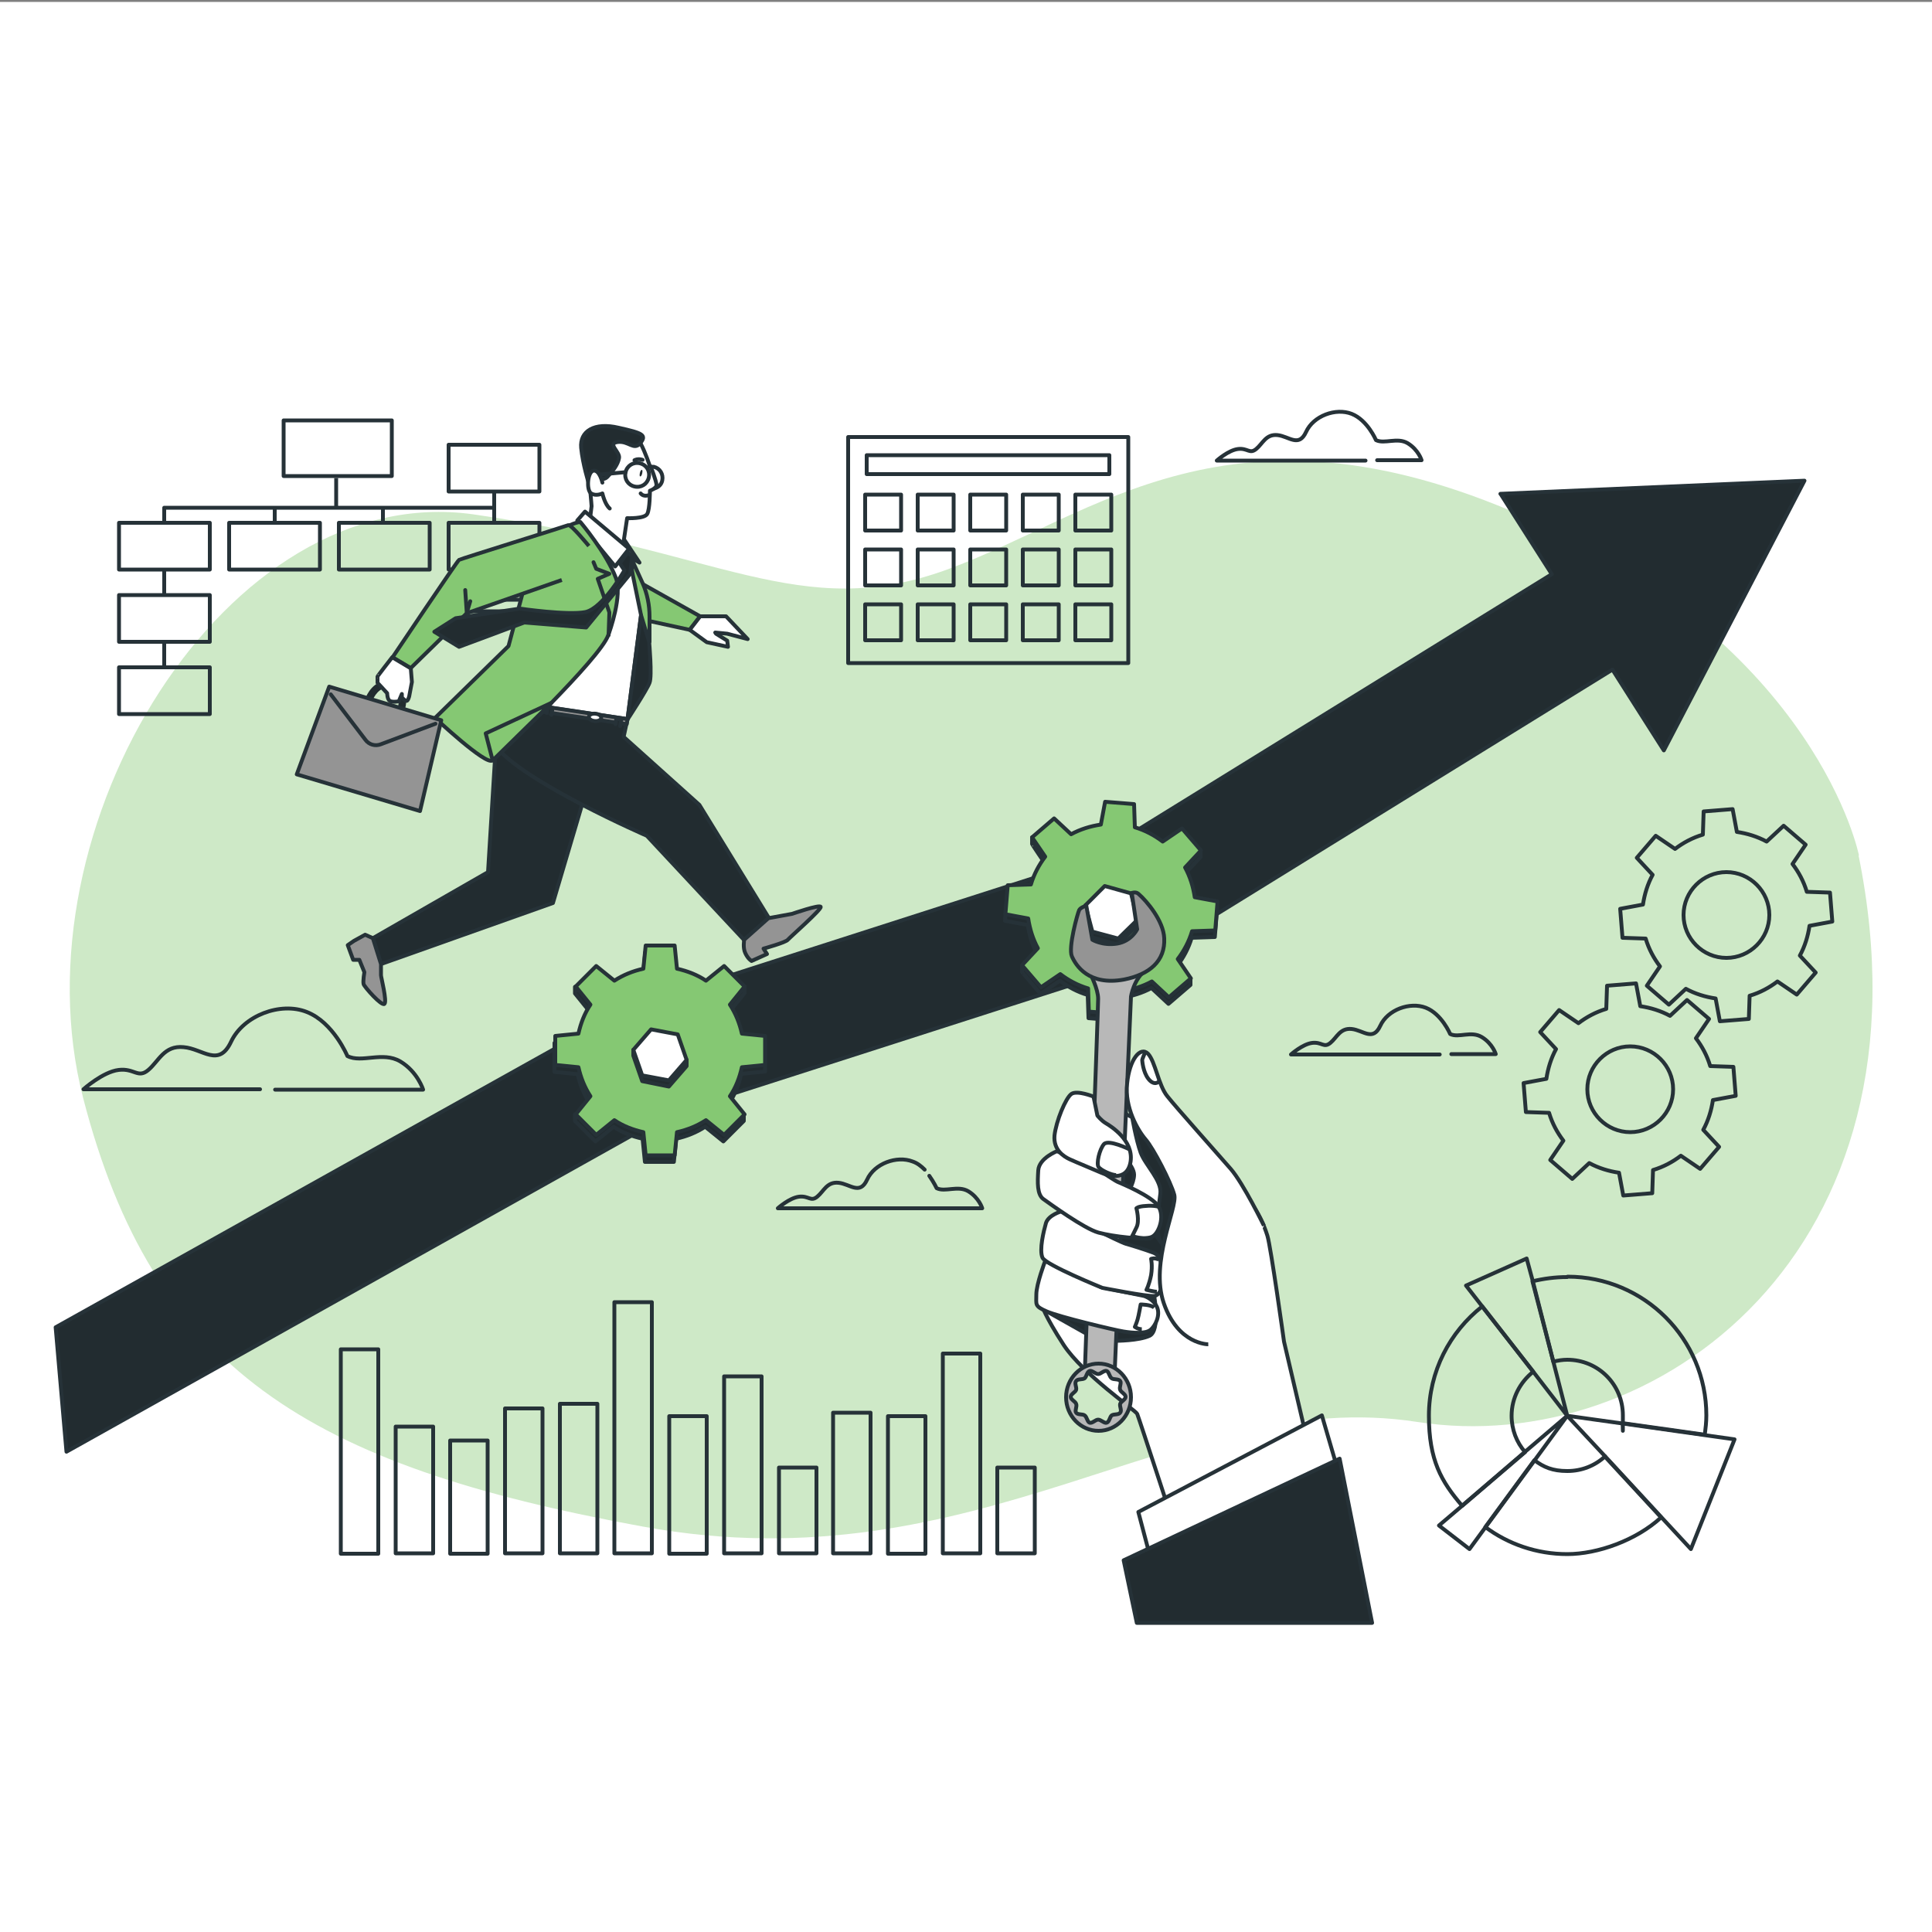 <svg xmlns="http://www.w3.org/2000/svg" id="Background_Simple" viewBox="0 0 500 500"><rect x="0" y="0" width="500" height="500" fill="#808080" stroke="none"/><defs><style>      .st0, .st1, .st2, .st3, .st4, .st5, .st6, .st7, .st8 {        stroke: #263238;        stroke-linejoin: round;      }      .st0, .st3, .st9 {        fill: #fff;      }      .st1 {        fill: #b8b8b8;      }      .st1, .st2, .st3, .st4, .st6 {        stroke-linecap: round;      }      .st2, .st8 {        fill: none;      }      .st4 {        fill: #949494;      }      .st5, .st10, .st6 {        fill: #222c30;      }      .st11 {        opacity: .4;      }      .st7, .st12 {        fill: #85c873;      }    </style></defs><rect class="st9" y=".5" width="500" height="500"></rect><g class="st11"><path class="st12" d="M481.1,221.4s-10.6-54.2-86.6-87.7c-76-33.5-111.2-.2-149.4,13.7s-58.9-5.2-122.7-14.3C58.7,124.2,3.5,214,21.5,284.1c18.1,70.1,57.9,95.1,145,111,87.1,15.9,138.7-36.7,200.3-27.1,61.6,9.6,135-44.1,114.2-146.6Z"></path></g><g><path class="st8" d="M443.3,284.7c-.4,2.7-1.2,5.3-2.5,7.7l4.1,4.4-4.9,5.7-5-3.4c-2.1,1.6-4.5,2.9-7.2,3.7l-.2,6-7.5.6-1.1-5.9c-2.7-.4-5.3-1.2-7.7-2.5l-4.4,4.1-5.7-4.9,3.4-5c-1.6-2.1-2.9-4.5-3.7-7.2l-6-.2-.6-7.5,5.9-1.1c.4-2.7,1.2-5.3,2.5-7.7l-4.1-4.4,4.9-5.7,5,3.4c2.1-1.6,4.5-2.9,7.2-3.7l.2-6,7.5-.6,1.1,5.9c2.7.4,5.3,1.2,7.7,2.5l4.4-4.1,5.7,4.9-3.4,5c1.6,2.1,2.9,4.5,3.7,7.2l6,.2.6,7.5-5.9,1.1ZM421.9,270.8c-6.1,0-11.1,5-11.1,11.1s5,11.1,11.1,11.1,11.1-5,11.1-11.1-5-11.1-11.1-11.1Z"></path><path class="st8" d="M468.3,239.6c-.4,2.7-1.2,5.3-2.5,7.7l4.1,4.4-4.9,5.7-5-3.4c-2.1,1.6-4.5,2.9-7.2,3.7l-.2,6-7.5.6-1.1-5.9c-2.7-.4-5.3-1.2-7.7-2.5l-4.4,4.1-5.7-4.9,3.4-5c-1.6-2.1-2.9-4.5-3.7-7.2l-6-.2-.6-7.5,5.9-1.1c.4-2.7,1.2-5.3,2.5-7.7l-4.1-4.4,4.9-5.7,5,3.4c2.1-1.6,4.5-2.9,7.2-3.7l.2-6,7.5-.6,1.1,5.9c2.7.4,5.3,1.2,7.7,2.5l4.4-4.1,5.7,4.9-3.4,5c1.6,2.1,2.9,4.5,3.7,7.2l6,.2.6,7.5-5.9,1.1ZM446.8,225.7c-6.1,0-11.1,5-11.1,11.1s5,11.1,11.1,11.1,11.1-5,11.1-11.1-5-11.1-11.1-11.1Z"></path></g><path class="st2" d="M71.2,282h38.3s-1.4-4.6-5.9-7.3c-4.6-2.7-10,.5-13.7-1.4,0,0-3.6-8.7-10.5-11.4-6.8-2.7-16.4.9-19.6,7.7-3.2,6.8-7.3,1.8-12.3,1.4-5-.5-6.4,3.6-9.1,5.9-2.7,2.3-3.6-.5-7.7,0-4.1.5-9.1,5-9.1,5h45.7"></path><path class="st2" d="M375.6,272.8h11.5s-.8-2.7-3.6-4.4-6,.3-8.2-.8c0,0-2.2-5.2-6.3-6.8-4.1-1.6-9.9.5-11.8,4.7-1.9,4.1-4.4,1.1-7.4.8-3-.3-3.8,2.2-5.5,3.6s-2.2-.3-4.7,0c-2.5.3-5.5,3-5.5,3h38.5"></path><path class="st2" d="M356.4,119.1h11.5s-.8-2.7-3.6-4.4c-2.7-1.6-6,.3-8.2-.8,0,0-2.2-5.2-6.3-6.8-4.1-1.6-9.9.5-11.8,4.7-1.9,4.1-4.4,1.1-7.4.8-3-.3-3.8,2.2-5.5,3.6s-2.2-.3-4.7,0c-2.5.3-5.5,3-5.5,3h38.5"></path><path class="st2" d="M239.3,302.7c-.9-.9-1.9-1.7-3.1-2.1-4.1-1.6-9.9.5-11.8,4.7-1.9,4.1-4.4,1.1-7.4.8s-3.8,2.2-5.5,3.6-2.2-.3-4.7,0c-2.5.3-5.5,3-5.5,3h52.9s-.8-2.7-3.6-4.4c-2.7-1.6-6,.3-8.2-.8,0,0-.7-1.5-1.9-3.2"></path><path class="st5" d="M388.4,127.9l13.2,20.7-120,74.1-118.3,38c-1,.3-1.9.7-2.7,1.2L14.4,343.5l2.8,32.2,156.4-87.5,118.6-38.1c1.1-.4,2.2-.9,3.2-1.5l121.9-75.3,13.3,20.9,36.4-69.8-78.7,3.4Z"></path><g><g><path class="st5" d="M308.4,242.7l6-.2.6-7.5-5.9-1.1c-.4-2.7-1.2-5.3-2.5-7.7l4.1-4.4v-1.7c.1,0-.7.9-.7.9l-4.2-4.9-5,3.4c-2.1-1.6-4.5-2.9-7.2-3.7l-.2-6-7.5-.6-1.1,5.9c-2.7.4-5.3,1.2-7.7,2.5l-4.4-4.1-4.9,4.2-.7-1v1.7c-.1,0,3.3,5,3.3,5-1.6,2.1-2.9,4.5-3.7,7.2l-6,.2-.6,7.5,5.9,1.1c.4,2.7,1.2,5.3,2.5,7.7l-3.3,3.5-.7-.8v1.7c-.1,0,4.8,5.7,4.8,5.7l5-3.4c2.1,1.6,4.5,2.9,7.2,3.7l.2,6,7.5.6,1.1-5.9c2.7-.4,5.3-1.2,7.7-2.5l4.4,4.1,5.7-4.9v-1.7c.1,0-.7.7-.7.7l-2.7-4c1.6-2.1,2.9-4.5,3.7-7.2Z"></path><path class="st7" d="M314.5,240.8l.6-7.5-5.9-1.1c-.4-2.7-1.2-5.3-2.5-7.7l4.1-4.4-4.9-5.7-5,3.4c-2.1-1.6-4.5-2.9-7.2-3.7l-.2-6-7.5-.6-1.1,5.9c-2.7.4-5.3,1.2-7.7,2.5l-4.4-4.1-5.7,4.9,3.4,5c-1.6,2.1-2.9,4.5-3.7,7.2l-6,.2-.6,7.5,5.9,1.1c.4,2.7,1.2,5.3,2.5,7.7l-4.1,4.4,4.9,5.7,5-3.4c2.1,1.6,4.5,2.9,7.2,3.7l.2,6,7.5.6,1.1-5.9c2.7-.4,5.3-1.2,7.7-2.5l4.4,4.1,5.7-4.9-3.4-5c1.6-2.1,2.9-4.5,3.7-7.2l6-.2Z"></path></g><g><polygon class="st5" points="280.9 234.3 280.8 235.8 282.6 242.6 289.3 244.5 294.3 239.5 294.4 238 280.9 234.3"></polygon><polygon class="st0" points="285.9 229.3 280.9 234.3 282.7 241.1 289.4 242.9 294.4 238 292.7 231.2 285.9 229.3"></polygon></g></g><g><g><path class="st5" d="M192,277.9l6-.6v-7.5l-6-.6c-.6-2.7-1.6-5.2-3.1-7.5l3.8-4.7v-1.7l-.8,1-4.6-4.6-4.7,3.8c-2.2-1.5-4.8-2.5-7.5-3.1l-.6-6h-7.5l-.6,6c-2.7.6-5.2,1.6-7.5,3.1l-4.7-3.8-4.6,4.6-.8-.9v1.7l3.8,4.7c-1.5,2.2-2.5,4.8-3.1,7.5l-6,.6v7.5l6,.6c.6,2.7,1.6,5.2,3.1,7.5l-3,3.7-.8-.8v1.7l5.3,5.3,4.7-3.8c2.2,1.5,4.8,2.5,7.5,3.1l.6,6h7.5l.6-6c2.7-.6,5.2-1.6,7.5-3.1l4.7,3.8,5.3-5.3v-1.7l-.8.8-3-3.7c1.5-2.2,2.5-4.8,3.1-7.5Z"></path><path class="st7" d="M198,275.6v-7.5l-6-.6c-.6-2.7-1.6-5.2-3.1-7.5l3.8-4.7-5.3-5.3-4.7,3.8c-2.2-1.5-4.8-2.5-7.5-3.1l-.6-6h-7.5l-.6,6c-2.7.6-5.2,1.6-7.5,3.1l-4.7-3.8-5.3,5.3,3.8,4.7c-1.5,2.2-2.5,4.8-3.1,7.5l-6,.6v7.5l6,.6c.6,2.7,1.6,5.2,3.1,7.5l-3.8,4.7,5.3,5.3,4.7-3.8c2.2,1.5,4.8,2.5,7.5,3.1l.6,6h7.5l.6-6c2.7-.6,5.2-1.6,7.5-3.1l4.7,3.8,5.3-5.3-3.8-4.7c1.5-2.2,2.5-4.8,3.1-7.5l6-.6Z"></path></g><g><polygon class="st5" points="163.9 271.7 163.9 273.2 166.2 279.8 173.1 281.2 177.7 275.9 177.7 274.3 163.9 271.7"></polygon><polygon class="st0" points="168.5 266.4 163.9 271.7 166.2 278.3 173.1 279.6 177.7 274.3 175.4 267.7 168.5 266.4"></polygon></g></g><g><rect class="st2" x="219.5" y="113.1" width="72.5" height="58.5"></rect><g><rect class="st2" x="223.9" y="128" width="9.3" height="9.3"></rect><rect class="st2" x="237.5" y="128" width="9.3" height="9.3"></rect><rect class="st2" x="251.1" y="128" width="9.3" height="9.3"></rect><rect class="st2" x="264.7" y="128" width="9.3" height="9.3"></rect><rect class="st2" x="278.3" y="128" width="9.3" height="9.3"></rect></g><g><rect class="st2" x="223.9" y="142.2" width="9.3" height="9.3"></rect><rect class="st2" x="237.5" y="142.2" width="9.3" height="9.3"></rect><rect class="st2" x="251.1" y="142.2" width="9.3" height="9.3"></rect><rect class="st2" x="264.7" y="142.2" width="9.3" height="9.3"></rect><rect class="st2" x="278.3" y="142.2" width="9.3" height="9.3"></rect></g><g><rect class="st2" x="223.9" y="156.4" width="9.3" height="9.3"></rect><rect class="st2" x="237.5" y="156.4" width="9.3" height="9.3"></rect><rect class="st2" x="251.1" y="156.4" width="9.3" height="9.3"></rect><rect class="st2" x="264.7" y="156.4" width="9.3" height="9.3"></rect><rect class="st2" x="278.3" y="156.4" width="9.3" height="9.3"></rect></g><rect class="st2" x="224.3" y="117.8" width="62.8" height="4.9"></rect></g><g><path class="st8" d="M415.4,376.9c-2.6,2.4-6,3.8-9.8,3.8s-6.1-1-8.5-2.8l-12.7,17.3c5.9,4.4,13.3,7,21.2,7s17.9-3.6,24.3-9.5l-14.6-15.8ZM391.2,366.4c0-4.6,2.2-8.7,5.6-11.4l-13.2-16.9c-8.4,6.6-13.8,16.8-13.8,28.3s3.2,17,8.6,23.3l16.3-13.9c-2.2-2.5-3.5-5.8-3.5-9.4ZM405.6,330.5c-3.1,0-6.1.4-9,1.1l5.4,20.8c1.1-.3,2.4-.5,3.6-.5,8,0,14.4,6.4,14.4,14.4s0,1.4-.1,2l21.3,3c.2-1.6.4-3.3.4-5,0-19.8-16.1-35.9-35.9-35.9Z"></path><polygon class="st8" points="405.6 366.4 396.8 355 383.6 338.1 379.4 332.7 395.1 325.7 396.7 331.6 396.7 331.6 402 352.4 405.6 366.4"></polygon><polygon class="st8" points="405.6 366.4 397.1 378 384.4 395.3 380.3 400.9 372.4 394.8 378.4 389.7 394.7 375.7 405.6 366.4"></polygon><polygon class="st8" points="448.9 372.5 437.6 400.9 430 392.7 415.4 376.9 405.6 366.4 419.9 368.4 441.1 371.4 448.9 372.5"></polygon></g><g><rect class="st2" x="88.2" y="349.2" width="9.7" height="52.9"></rect><rect class="st2" x="102.4" y="369.2" width="9.7" height="32.8"></rect><rect class="st2" x="116.5" y="372.8" width="9.7" height="29.3"></rect><rect class="st2" x="130.7" y="364.5" width="9.7" height="37.5"></rect><rect class="st2" x="144.9" y="363.3" width="9.7" height="38.7"></rect><rect class="st2" x="159" y="337" width="9.7" height="65"></rect><rect class="st2" x="173.2" y="366.5" width="9.7" height="35.6"></rect><rect class="st2" x="187.4" y="356.2" width="9.7" height="45.8"></rect><rect class="st2" x="201.6" y="379.8" width="9.7" height="22.2"></rect><rect class="st2" x="215.6" y="365.6" width="9.7" height="36.4"></rect><rect class="st2" x="229.8" y="366.5" width="9.7" height="35.6"></rect><rect class="st2" x="244" y="350.3" width="9.7" height="51.7"></rect><rect class="st2" x="258.1" y="379.8" width="9.7" height="22.2"></rect></g><g><g><line class="st8" x1="121" y1="152.1" x2="134.7" y2="152.1"></line><line class="st8" x1="121" y1="155.2" x2="134.7" y2="155.2"></line><line class="st8" x1="121" y1="158.2" x2="134.7" y2="158.2"></line></g><polyline class="st8" points="42.5 135.4 42.5 131.4 127.8 131.4"></polyline><line class="st8" x1="42.5" y1="154" x2="42.5" y2="147.4"></line><line class="st8" x1="42.5" y1="172.3" x2="42.5" y2="165.7"></line><line class="st8" x1="127.9" y1="127" x2="127.9" y2="135.3"></line><line class="st8" x1="99.1" y1="131.7" x2="99.1" y2="135.5"></line><line class="st8" x1="87" y1="123.7" x2="87" y2="131.1"></line><line class="st8" x1="71.1" y1="131.7" x2="71.1" y2="135.5"></line><rect class="st8" x="73.4" y="108.8" width="28" height="14.4"></rect><rect class="st8" x="30.8" y="135.3" width="23.5" height="12.1"></rect><rect class="st8" x="30.8" y="154" width="23.5" height="12.1"></rect><rect class="st8" x="30.8" y="172.7" width="23.5" height="12.1"></rect><rect class="st8" x="59.3" y="135.3" width="23.5" height="12.1"></rect><rect class="st8" x="87.7" y="135.3" width="23.5" height="12.1"></rect><rect class="st8" x="116.1" y="135.3" width="23.5" height="12.1"></rect><rect class="st8" x="116.1" y="115.1" width="23.5" height="12.1"></rect></g><g><g><polygon class="st7" points="159.8 147.5 181.2 159.5 178.5 163 159.2 158.8 159.8 147.5"></polygon><polygon class="st3" points="185.3 164 185.1 163.7 188.2 164 193.5 165.4 187.9 159.5 181.2 159.5 178.5 163 182.9 166.2 188.4 167.4 188.2 165.8 185.3 164"></polygon></g><line class="st2" x1="163.9" y1="162" x2="163.9" y2="163.2"></line><g><polygon class="st6" points="128.4 191.6 126.3 225.7 96.5 242.8 98.6 249.5 143.1 233.7 152.1 203.3 128.4 191.6"></polygon><path class="st6" d="M130.7,181.4s-3.6,10.1-2.5,11.6c7,9.3,39.2,23.3,39.2,23.3l25.2,27,6.4-5.7-18-29.3-19.6-17.6,1-4.6-31.7-4.7Z"></path><path class="st7" d="M163.3,144.3l3,6.6c1.2,2.7,1.8,5.7,1.8,8.7v6.5c-.1,0-4.9,14.8-4.9,14.8l.7-25.2-.5-11.4Z"></path><polygon class="st3" points="150.7 134.9 138.3 147.9 130.7 181.4 162.4 186.1 165.9 159.2 163.4 147 163.3 144.3 165.5 145.6 162.7 141.4 160.5 138.1 150.7 134.9"></polygon><g><polygon class="st4" points="131.1 182.8 162.2 187.4 162.4 186.1 131.9 181.5 131.1 182.8"></polygon><polyline class="st6" points="141.5 184.5 141.7 183 143 183.3 142.7 185"></polyline><polyline class="st6" points="159.3 187.4 159.5 186 160.8 186.2 160.5 187.9"></polyline><path class="st3" d="M155.6,185.8c0,.5-.8.9-1.7.8s-1.5-.5-1.5-1.1c0-.5.8-.9,1.7-.8s1.5.5,1.5,1.1Z"></path></g><path class="st6" d="M165.9,159.2l2.1,6.9s.8,8.9.1,10.6c-.6,1.7-5.7,9.5-5.7,9.5l3.5-27Z"></path><g><g><path class="st3" d="M168.2,120.7s-1.1-3.5-2.5-6.1c-1.4-2.6-7.4-3.9-10.7-1.6-3.3,2.3-3.6,7.5-3,9.2.6,1.7,1.1,8.8,1.1,8.8l-.6,4.9,8.6,6.2,1.2-8s4.5.2,5.2-1.1c.7-1.2.7-6,.7-6,0,0,1.7-.6,1.7-1.5,0-.9-1.5-4.8-1.5-4.8Z"></path><path class="st6" d="M154.2,122.9s1.5,2,3,.5c1.5-1.6,2.7-3.2,3-4.8.4-1.6-3.2-3.8-.4-4.2,2.9-.4,4.2,2.3,5.9.3,1.7-2.1.7-2.6-5.6-4-6.3-1.5-10.1.9-9.7,5.2.4,4.2,2,9.3,2,9.3l1.8-2.1Z"></path><path class="st2" d="M167.9,123.6c-.4,1.7-2,2.7-3.7,2.3-1.7-.4-2.7-2-2.3-3.7.4-1.7,2-2.7,3.7-2.3,1.7.4,2.7,2,2.3,3.7Z"></path><path class="st2" d="M168.1,120.8c.4,0,.8,0,1.1,0,1.6.4,2.5,1.9,2.2,3.5-.2,1.1-1,1.8-2,2.1"></path><line class="st3" x1="161.9" y1="122.2" x2="154.2" y2="122.9"></line><path class="st3" d="M155.9,124.9s-.7-3.3-2.3-3.1c-1.6.3-1.9,5.1-.6,5.9,1.3.8,2.9,0,2.9,0,0,0,.6,2.8,1.9,3.9"></path></g><path class="st10" d="M166.2,122.5c-.1.5-.3.8-.5.8-.2,0-.2-.4-.1-.9s.3-.8.5-.8c.2,0,.2.4.1.9Z"></path><path class="st2" d="M164.2,119.1s.8-.5,2.1-.1"></path><path class="st2" d="M167.7,128.2s-1.2.4-1.9-.5"></path></g><polygon class="st3" points="151.4 132.4 162.8 142 159.2 146.6 149.4 134.7 151.4 132.4"></polygon></g><g><path class="st7" d="M150.2,135.1s6.7,7.9,9.2,14.5c1.7,4.5-1.6,13.8-2,14.8-2,5.9-28.3,31.1-30,32.4-1.7,1.3-14.8-11-14.8-11l19-18.6,4.1-15.4,4.6-11.7s7.1-4.9,9.9-5Z"></path><polygon class="st7" points="142.7 181.9 125.7 189.8 127.5 196.8 142.7 181.9"></polygon><polyline class="st2" points="153.6 145.5 154.3 147.2 157.7 148.5 154.7 149.8 157.7 158.5 157.5 164.4"></polyline></g><g><path class="st7" d="M152.4,141.3s-4.6-5.6-5.3-5.4c-.7.3-27.8,8.7-28.3,9-.5.3-17.2,25.2-17.2,25.2l4.7,2.8,14.5-14.2,24.6-8.6"></path><polyline class="st2" points="121.7 155.6 120.8 158.6 120.4 152.7"></polyline></g><path class="st6" d="M160.4,145.8l1.2,1.8s-5.5,9.8-10.1,10.8c-4.6.9-17-.9-17-.9l-16.6,2.5-5.5,3.5,6.4,3.9,16.9-6.3,16,1.3,11.4-13.9.5-4.5-1.1-1.1-2.1,2.9Z"></path><g><path class="st10" d="M95.2,181.6s0,0,0,0c-.5-.2-.7-.7-.5-1.2.8-1.9,3.2-5.2,7.1-3.9,3.7,1.2,3.6,5.1,3,7-.1.5-.7.8-1.2.6-.5-.1-.8-.7-.6-1.2,0-.1,1.1-3.7-1.8-4.7-3.1-1-4.6,2.7-4.7,2.8-.2.5-.7.7-1.1.6Z"></path><polygon class="st4" points="108.7 209.9 76.8 200.4 85.2 177.7 114.2 186.4 108.7 209.9"></polygon><path class="st2" d="M85.6,179.7l9,11.8c.9,1.2,2.5,1.7,4,1.1l14.1-5.3"></path></g><path class="st3" d="M106.3,172.8l.3,3.7-.7,3.7s-.3,1.2-.7,1.2-1.2-.9-1.2-.9v-.9l-.8,1.9s-1.6.3-2.3-.1-.7-2-.7-2l-2.5-2.7v-1.6c-.1,0,3.8-5,3.8-5l4.7,2.8Z"></path><path class="st4" d="M199,237.6l6-1.1s7.2-2.5,7.4-1.8c.2.7-7.9,7.8-8.5,8.5-.5.7-6.3,2.3-6.3,2.3l.9,1.4-4,1.8s-.9-.5-1.6-2c-.7-1.4-.3-3.5-.3-3.5l6.4-5.7Z"></path><path class="st4" d="M96.5,242.8l-2-.9-2.9,1.6-1.6,1.1,1.4,3.8h1.6l1.3,3.2s-.4,2.3-.2,3.1c.2.7,4.7,5.8,5.4,5.1.7-.7-.9-6.9-.9-7.4s0-2.9,0-2.9l-2.1-6.7Z"></path></g><g><path class="st0" d="M284.2,284.6l22.8,11.8s14.7,12.8,16.6,14.9c1.9,2.1,3.5,5.6,4.4,8.5.9,2.9,4.3,27.4,4.3,27.4l10.2,43.6-36.9,9.4s-10.9-33.4-11.3-34.3c-.4-.9-14-10.2-19-17.8-5-7.7-5.7-10.4-5.7-10.4l5.6-20.3,3.1-8.5,1.2-23.8,4.9-.3Z"></path><path class="st5" d="M292.9,288.6s1.1,6.4,2.3,9.7c1.3,3.4,5.5,7.2,5.1,10.6-.4,3.4-2.1,12.5,1.5,14.2,0,0,6.8-13.3,5.9-15.5-.8-2.1-13.1-21.2-13.1-21.2l-1.7,2.1Z"></path><path class="st5" d="M270.9,339.4l10.5,5.9s3.4-.6,7.4,1.7c0,0,5.9,0,8.7-1.3,2.8-1.3,1.2-10.4,1.2-10.4,0,0,4.3-7.1,3.7-9.9s-4.4-7-4.4-7l-6.4-9.3s1.9-2.8,1.9-5.1-4-6.1-4-6.1l-18.6,41.5Z"></path><g><path class="st1" d="M282.2,252.1s2,3.8,2,6.4-3.4,95.1-3.4,95.1l7.7,1,4.2-96.7s.7-4.6,3.9-6.9l-14.5,1.2Z"></path><path class="st4" d="M281.1,234.2l1.6,9s2.6,1.6,6.4,1c3.7-.6,5.2-3.7,5.2-3.7l-1.4-9.4s1-.4,1.7.2c2.2,1.9,6.5,7,6.7,11.5.3,5.9-3.8,9.4-10.4,10.7-9.2,1.7-12.5-3.7-13.5-6s1.5-11.2,1.9-12c.4-.7,1.8-1.1,1.8-1.1Z"></path><path class="st1" d="M284.3,352.9c-4.6,0-8.4,3.9-8.4,8.7s3.8,8.7,8.4,8.7,8.4-3.9,8.4-8.7-3.8-8.7-8.4-8.7ZM289.9,363.3c-.2.7.5,1.7,0,2.3-.4.6-1.6.3-2.2.7-.5.4-.6,1.7-1.3,1.9-.6.2-1.5-.8-2.2-.8s-1.5,1-2.2.8c-.6-.2-.7-1.5-1.3-1.9-.5-.4-1.8-.1-2.2-.7-.4-.5.3-1.6,0-2.3-.2-.6-1.4-1.1-1.4-1.8s1.2-1.2,1.4-1.8c.2-.7-.5-1.7,0-2.3.4-.6,1.6-.3,2.2-.7.5-.4.6-1.7,1.3-1.9.6-.2,1.5.8,2.2.8s1.5-1,2.2-.8c.6.2.7,1.5,1.3,1.9.5.4,1.8.1,2.2.7.4.5-.3,1.6,0,2.3.2.6,1.4,1.1,1.4,1.8s-1.2,1.2-1.4,1.8Z"></path></g><g><path class="st0" d="M270.5,326.3s-2.3,6-2.3,8.7-.5,3,2.7,4.4c3.2,1.4,17.4,4.8,19.9,5.2,2.5.4,5.6.6,6.9-.4,1.3-1,2.7-3.9,1.7-6s-3.3-2.8-3.3-2.8l-11.2-2.3-14.3-6.7Z"></path><path class="st8" d="M295.5,344c-1,0-1.8-.6-1.8-.6,0,0,.4-.9.7-1.9s.8-3.9.8-3.9c0,0,2.6,0,3.5.8"></path></g><g><path class="st0" d="M274.7,313.5s-3.3.9-4,3c-.6,2.1-1.8,7-.9,9,.9,1.9,15.5,7.8,15.5,7.8,0,0,11.7,2.3,13.4,2.1,1.7-.2,2.6-3.3,2.2-5.9-.4-2.6-.4-4.5-2.4-5.3-2.1-.8-6.3-2.1-7.1-2.3-.8-.2-5.7-2.6-5.7-2.6l-11-5.8Z"></path><path class="st8" d="M299.9,326c-1.1-.6-2-.2-2-.2,0,0,.4,1.7,0,4.2-.5,2.5-1.2,3.8-1.2,3.8,0,0,1.9.5,2.7.5"></path></g><g><path class="st0" d="M273.6,297.9s-4.7,1.8-4.9,5c-.2,3.2-.3,6.2,1.3,7.4,1.7,1.2,10.6,7.7,14.3,8.7,3.7,1,12,2,13.8,1.1,1.8-.8,3.4-5.2,1.7-7.9-1.7-2.7-9.8-6-10.5-6.3s-4-2.5-4-2.5l-11.8-5.5Z"></path><path class="st8" d="M299.9,312.3s-1.4-.4-3.4-.2c-2,.1-2.4.6-2.4.6,0,0,.9,3.3,0,5-.8,1.7-1.1,2.2-1.1,2.2,0,0,3.6,1.1,5.2.4"></path></g><g><path class="st0" d="M283,283.8s-4.2-1.7-5.7-.7c-1.5,1-4,7.1-4.4,10.8-.3,3.7,2.4,5.4,3.9,6.1,1.5.7,7.1,3,8.2,3.5,1.2.5,6.7,2.7,7.6-2.9.8-5.5-5.2-9.2-6.4-9.9-1.2-.7-2.2-2-2.2-2l-1-4.9Z"></path><path class="st8" d="M292.2,297.4s-5.3-2.6-6.5-1.3c-1.2,1.4-2,5.1-1.4,5.9.6.9,3.6,2.2,4.6,2.1"></path></g><path class="st0" d="M327.1,317.2s-5.3-10.9-8.6-14.7c-3.3-3.8-14.2-16-16.4-18.8-2.3-2.8-3.1-9-5-11-2-2-4.8,1.5-5.4,7.7-.7,6.2,2.8,12.2,4.8,14.5s6.5,11,7.4,14.3c.9,3.3-6.4,17.4-2.7,28.1,3.7,10.7,11.5,10.6,11.5,10.6"></path><path class="st8" d="M296.3,272.5s-.7,1.6-.7,1.8c0,.2.2,3.1,1.6,4.9,1.4,1.8,2.7,1,2.9.4"></path><polygon class="st0" points="342.1 366.3 294.6 391.3 297.9 403.8 347.1 383.4 342.1 366.3"></polygon><polygon class="st5" points="346.7 377.5 290.8 403.8 294.2 420 355.1 420 346.7 377.5"></polygon></g></svg>
